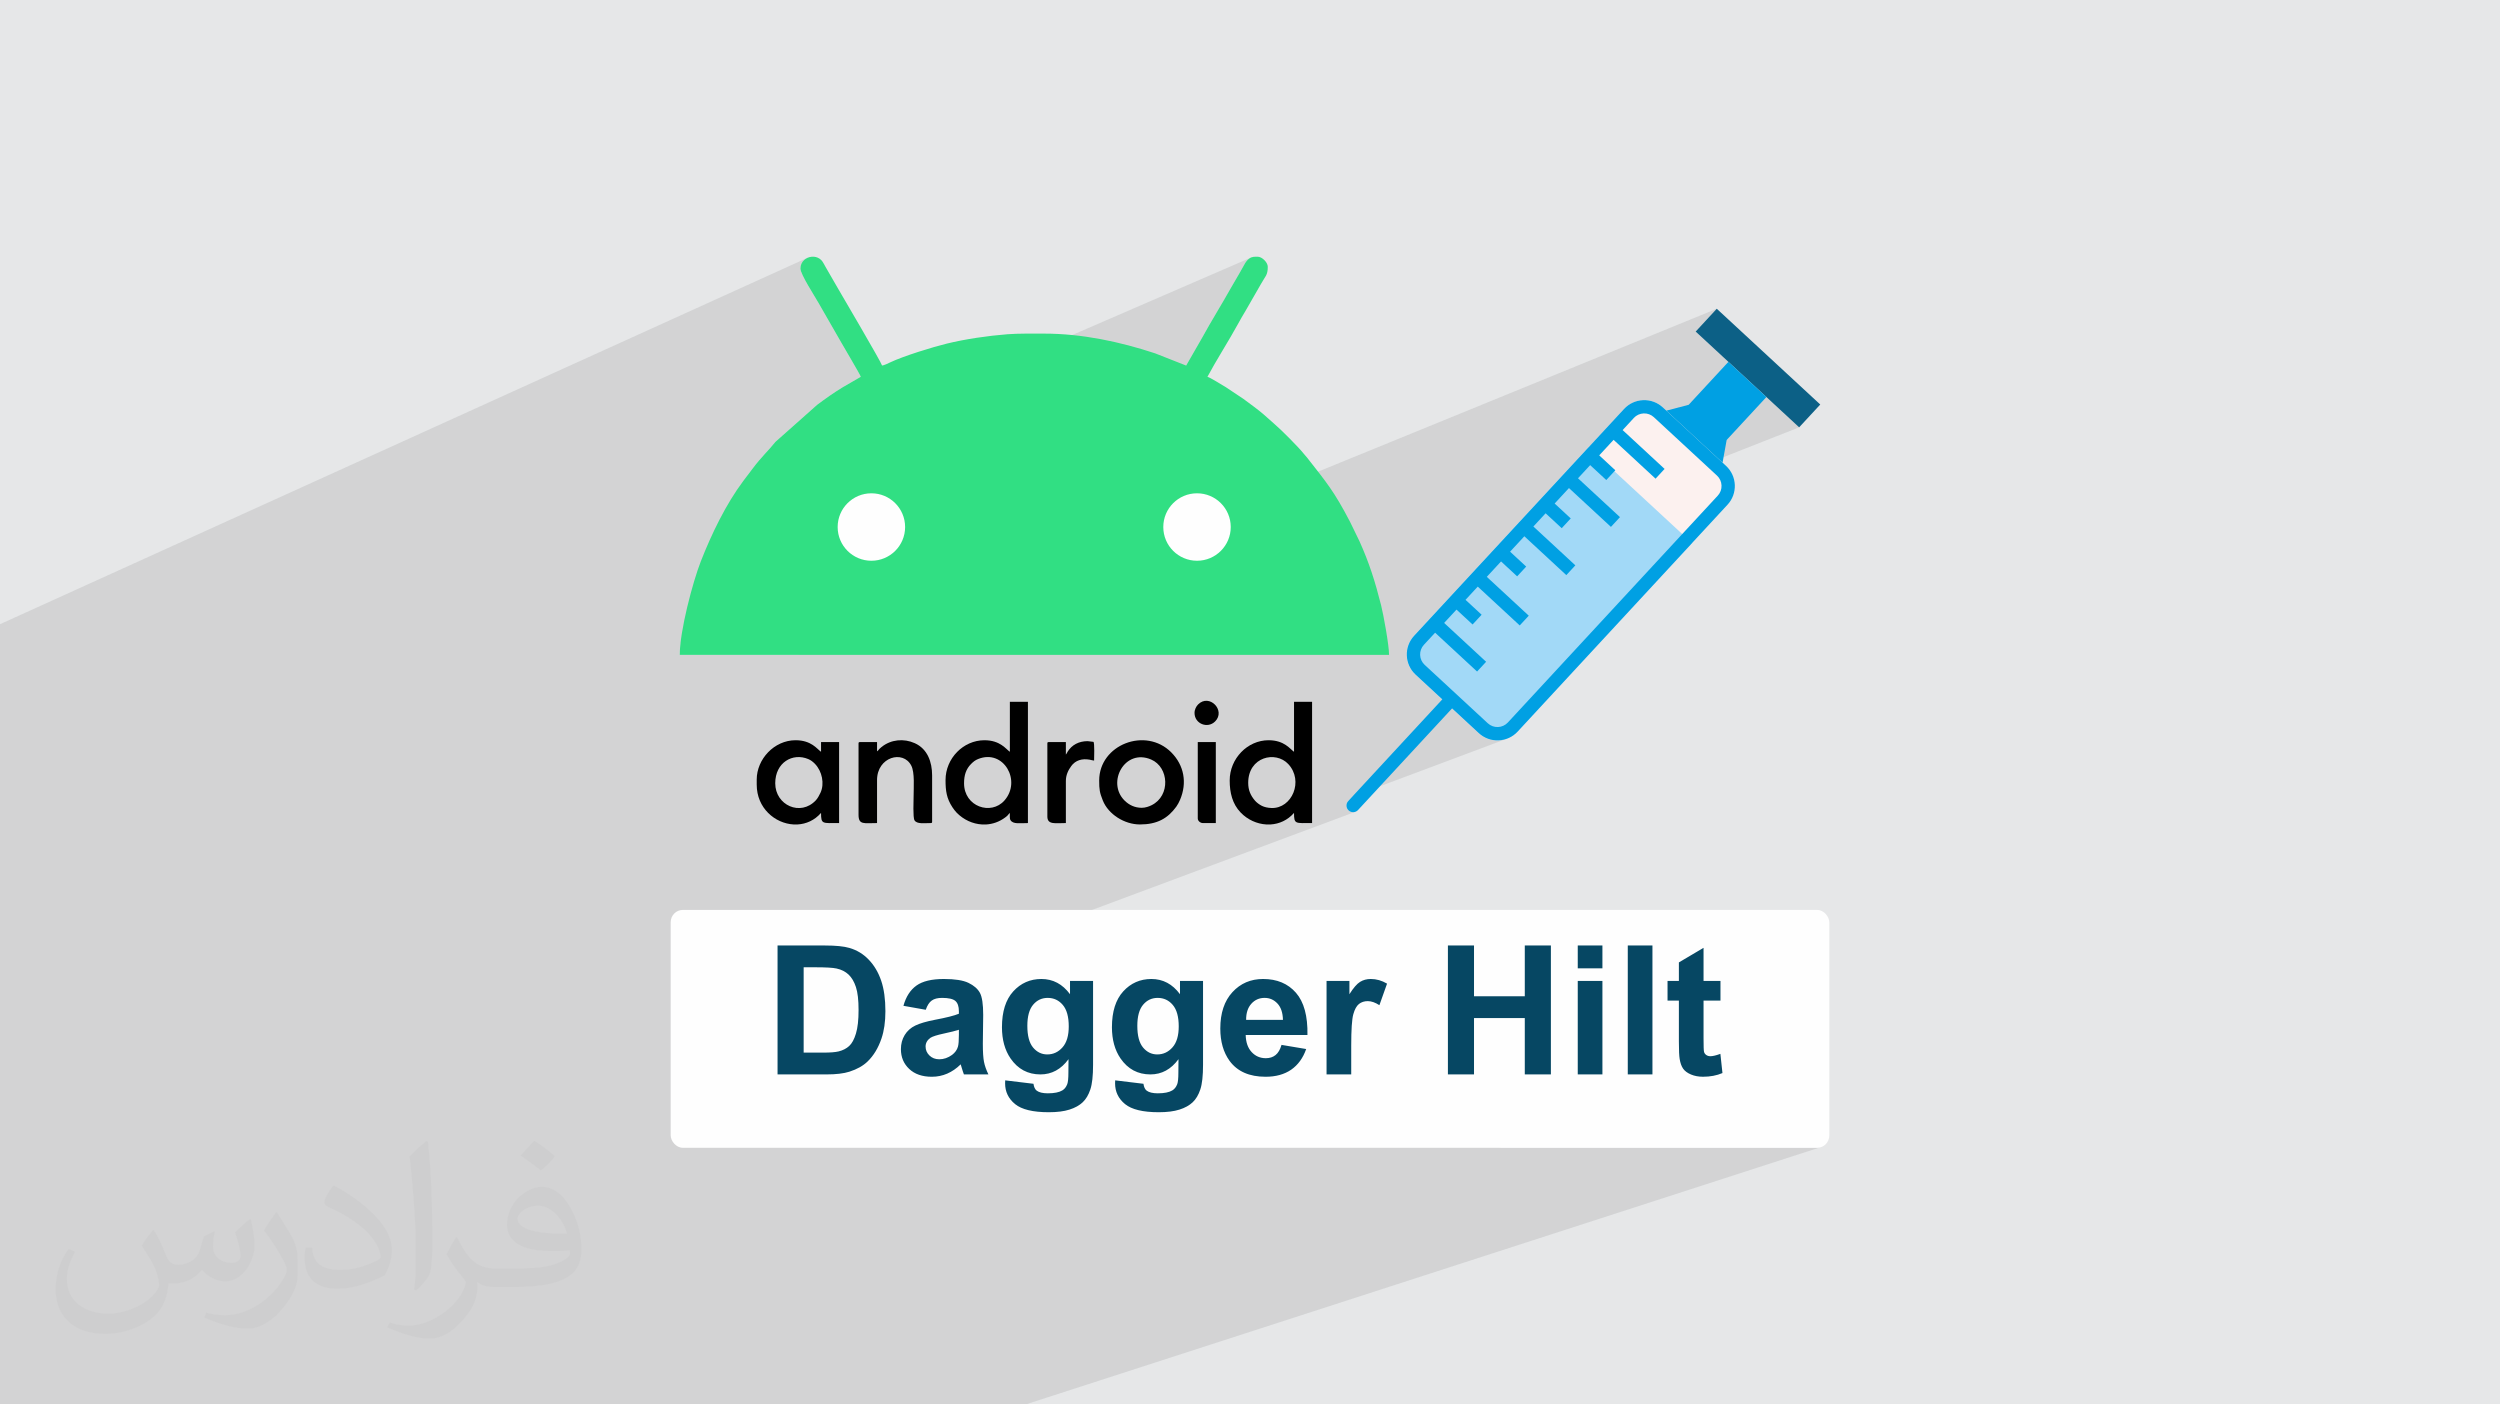 <?xml version="1.0" encoding="UTF-8"?>
<!DOCTYPE svg PUBLIC "-//W3C//DTD SVG 1.1//EN" "http://www.w3.org/Graphics/SVG/1.1/DTD/svg11.dtd">
<!-- Creator: CorelDRAW 2020 (64-Bit) -->
<svg xmlns="http://www.w3.org/2000/svg" xml:space="preserve" width="94.192mm" height="52.917mm" version="1.1" style="shape-rendering:geometricPrecision; text-rendering:geometricPrecision; image-rendering:optimizeQuality; fill-rule:evenodd; clip-rule:evenodd"
viewBox="0 0 9404.92 5283.66"
 xmlns:xlink="http://www.w3.org/1999/xlink"
 xmlns:xodm="http://www.corel.com/coreldraw/odm/2003">
 <defs>
  <style type="text/css">
   <![CDATA[
    .fil10 {fill:#FEFEFE}
    .fil3 {fill:black}
    .fil4 {fill:#31DF83}
    .fil0 {fill:#E6E7E8}
    .fil5 {fill:#FEFEFE}
    .fil9 {fill:#A2D9F7;fill-rule:nonzero}
    .fil7 {fill:#0C6086;fill-rule:nonzero}
    .fil11 {fill:#064763;fill-rule:nonzero}
    .fil8 {fill:#00A0E3;fill-rule:nonzero}
    .fil6 {fill:#FCF1EF;fill-rule:nonzero}
    .fil2 {fill:#373435;fill-opacity:0.031}
    .fil1 {fill:#2B2A29;fill-opacity:0.102}
   ]]>
  </style>
 </defs>
 <g id="Layer_x0020_1">
  <polygon class="fil0" points="-0,0 9404.92,0 9404.92,5283.66 -0,5283.66 "/>
  <path class="fil1" d="M-0 5192.36l0 -3.16 0 -6.64 0 -18.35 0 -26.67 0 -15.01 0 -6.57 0 -2.27 0 -30.96 0 -7.46 0 -17.89 0 -71.86 0 -31.35 0 -12.62 0 -3.23 0 -14.39 0 -13.38 0 -9.53 0 -0.01 0 -0.03 0 -3.54 0 -5.34 0 -1.1 0 -4.14 0 -3.81 0 -27.56 0 -6.28 0 -4.16 0 -16.25 0 -8.79 0 -3.77 0 -12.33 0 -21.61 0 -0.48 0 -39.35 0 -4.93 0 -7.86 0 -13.37 0 -19.11 0 -0.67 0 -13.07 0 -2.44 0 -0.48 0 -7.89 0 -5.07 0 -17.72 0 -18.85 0 -1.38 0 -24.18 0 -2.63 0 -17.26 0 -1.52 0 -0.01 0 -1.8 0 -18.49 0 -9.06 0 -4.85 0 -11.08 0 -4.11 0 -1.84 0 -1.2 0 -1.25 0 -1.77 0 -1.25 0 -1.02 0 -1.67 0 -4.49 0 -8.78 0 -7.03 0 -1.81 0 -4.39 0 -4.77 0 -5.47 0 -1.02 0 -1.97 0 -9.02 0 -2.62 0 -0.19 0 -14.41 0 -1.9 0 -0.59 0 -0.65 0 -0.64 0 -1.98 0 -1.28 0 -2.08 0 -7.64 0 -3.93 0 -6.22 0 -0.91 0 -0.89 0 -4.53 0 -0.67 0 -4.71 0 -13.44 0 -1.25 0 -2.86 0 -0.62 0 -1.92 0 -1.51 0 -3.86 0 -0.05 0 -10.12 0 -0.3 0 -5.4 0 -0.47 0 -3.56 0 -10.6 0 -0.01 0 -5.8 0 -4.41 0 -12.15 0 -1.22 0 -3.49 0 -2.85 0 -0.48 0 -2.43 0 -2.04 0 -2.4 0 -7.71 0 -12.17 0 -5.51 0 -4.72 0 -7.23 0 -0.75 0 -6.35 0 -5.32 0 -0.08 0 -1.36 0 -1.17 0 -1.11 0 -16.42 0 -1.11 0 -18.41 0 -0.27 0 -2.37 0 -1.43 0 -4.26 0 -4.93 0 -14.78 0 -4.54 0 -5.13 0 -17.6 0 -1.97 0 -1.91 0 -19.63 0 -7.64 0 -11.26 0 -7.5 0 -1.12 0 -4.98 0 -13.43 0 -14.72 0 -1.11 0 -7.5 0 -1.72 0 -3.54 0 -2.43 0 -8.03 0 -1.5 0 -0.37 0 -5.87 0 -1.09 0 -2.59 0 -6.03 0 -10.29 0 -7.73 0 -4.62 0 -2.1 0 -34.23 0 -8.92 0 -0.01 0 -7 0 -1.04 0 -40.44 0 -20.27 0 -25.37 0 -49.39 0 -1.09 0 -43.46 0 -91.94 0 -8.91 0 -169.59 0 -38.72 0 -21.47 0 -66.74 0 -131.15 0 -11.47 0 -9.35 0 -9.83 0 -6.23 0 -33.43 0 -122.55 0 -16.58 0 -17.44 0 -16.89 0 -7.94 0 -8.37 0 -3.9 0 -16.11 0 -58.95 0 -64.77 0 -21.81 0 -8.58 0 -4.78 0 -0.38 0 -0.19 0 -139.84 0 -173.16 0 -145.05 0 -25.89 3038.19 -1378.56 -7.29 3.92 -6.48 5.14 -5.44 6.3 -4.17 7.39 -2.68 8.43 -0.94 9.39 0.62 4.79 1.75 6.05 2.76 7.14 3.6 8.05 4.31 8.77 4.89 9.33 5.33 9.69 5.62 9.9 5.77 9.9 5.77 9.75 5.65 9.4 5.38 8.88 4.96 8.19 4.42 7.31 3.71 6.26 2.89 5.02 86.88 151.25 2.29 4.08 3.34 5.83 4.24 7.3 4.98 8.51 5.54 9.47 5.96 10.15 6.2 10.58 6.28 10.76 6.21 10.66 5.96 10.32 5.57 9.71 4.99 8.84 4.27 7.7 3.37 6.31 1.24 2.47 122.64 -53.8 -9.91 4.55 -3.05 1.48 -3.65 1.75 -4.05 1.89 -4.26 1.89 -97.46 42.76 0.84 1.68 1.11 2.74 -67.71 39.12 -12.99 8.08 -12.44 8 -12.05 7.98 -11.77 8.03 -11.64 8.16 -11.63 8.34 -11.77 8.61 -12.04 8.93 -156.74 139.24 -9.96 12.07 -10.01 11.44 -10.16 11.24 -10.43 11.43 -10.79 12.04 -11.28 13.06 -11.87 14.48 -12.57 16.31 -19.52 25.98 1897.38 -822 -3.93 1.73 -3.98 2.42 -4.08 3.23 -4.24 4.14 -2.56 2.95 -2.28 3.04 -2.08 3.13 -1.95 3.21 -1.86 3.29 -1.85 3.34 -1.9 3.4 -2.02 3.46 -1.94 3.26 -1.84 3.17 -1.78 3.12 -1.74 3.11 -1.74 3.12 -1.75 3.18 -1.81 3.27 -1.88 3.39 -2.01 3.54 -1.94 3.34 -1.9 3.22 -1.89 3.15 -1.89 3.17 -1.93 3.25 -1.98 3.4 -2.06 3.63 -1.89 3.32 -1.85 3.2 -1.83 3.1 -1.81 3.06 -1.81 3.05 -1.83 3.11 -1.84 3.19 -1.89 3.32 -6.31 11.2 -6.52 11.42 -6.69 11.59 -6.83 11.74 -6.95 11.86 -7.02 11.93 -7.07 11.98 -7.08 11.99 -7.05 11.98 -7.01 11.92 -6.92 11.83 -6.8 11.71 -6.65 11.56 -6.46 11.38 -6.25 11.15 -6 10.9 -60.85 106.06 -1145.15 486.7 10.43 3.82 11.09 5.34 10.46 6.35 9.77 7.31 9.01 8.19 8.19 9.01 7.31 9.77 6.35 10.46 5.34 11.09 4.27 11.65 3.13 12.16 1.92 12.6 0.66 12.97 -0.66 12.97 -1.92 12.6 -3.13 12.16 -4.27 11.65 -5.34 11.09 -6.35 10.46 -7.31 9.77 -8.19 9.01 -9.01 8.19 -9.77 7.31 -10.46 6.35 -11.09 5.34 -767.56 320.98 -0.61 5.52 -0.92 10.06 -0.68 9.62 -0.41 9.14 -0.14 8.62 444.71 0 1451.86 -597.75 11.65 -4.27 12.16 -3.13 12.6 -1.92 12.97 -0.66 12.97 0.66 12.6 1.92 12.16 3.13 11.65 4.27 11.09 5.34 10.46 6.35 9.77 7.31 9.01 8.19 8.19 9.01 7.31 9.77 2.77 4.55 1847.28 -754.76 -79.43 85.85 123.16 113.97 0.01 0 -0.01 0.01 266.17 246.3 -302.75 119.24 14.7 13.6 -310.07 121.97 195.2 180.63 -656.16 709.05 -7.57 7.39 -8.12 6.47 -8.6 5.54 -9.01 4.61 -9.33 3.68 -0.41 0.15 0.43 -0.12 -0.14 0.05 0.15 -0.04 -579 216.74 -15.62 16.87 -1.65 1.97 -1.42 2.08 -1.17 2.19 -0.95 2.26 -0.71 2.32 -0.48 2.37 -0.26 2.4 -0.02 2.4 0.21 2.4 0.44 2.37 0.66 2.32 0.9 2.26 1.12 2.19 1.34 2.08 1.57 1.97 1.8 1.84 4.04 3.05 4.43 2.13 4.69 1.19 4.79 0.28 4.75 -0.65 4.58 -1.55 -1778.33 662.75 0.99 4.58 1.3 6.74 1.18 6.92 1.05 7.08 0.93 7.24 150.67 -56.01 12.37 -3.47 13.43 -2.71 14.48 -1.93 15.54 -1.16 16.57 -0.39 15.05 0.23 14.05 0.68 13.08 1.15 12.08 1.6 11.09 2.06 10.1 2.53 9.11 2.99 8.12 3.45 7.3 3.8 6.75 4.05 6.2 4.29 5.63 4.54 5.07 4.79 4.51 5.04 3.94 5.29 3.38 5.54 2.9 6.26 2.52 7.44 1.72 6.91 179.7 -66.08 14.22 -3.65 14.86 -2.19 15.52 -0.73 15.95 0.9 15.23 2.68 14.52 4.47 13.81 6.26 10.95 6.73 37.12 -13.59 86.71 0 0 62.7 174.87 -63.57 14.22 -3.65 14.86 -2.19 15.52 -0.73 15.95 0.9 15.23 2.68 14.52 4.47 13.81 6.26 10.8 6.63 37.27 -13.49 86.7 0 0 62.93 169.45 -60.91 7.5 -2.52 7.69 -2.13 7.87 -1.74 8.07 -1.36 8.25 -0.97 8.44 -0.58 8.63 -0.19 9.66 0.2 9.4 0.61 9.14 1.01 8.88 1.42 8.63 1.83 8.37 2.23 8.12 2.63 7.85 3.05 7.6 3.43 7.34 3.84 7.09 4.25 6.83 4.65 6.57 5.06 6.31 5.47 6.06 5.87 3.49 3.78 117.45 -41.89 81.55 0 374.98 -133.44 98.21 0 0 67.46 191.02 -67.46 98.2 0 0 35.5 101.05 -35.5 92.79 0 0 33.35 95.4 -33.35 92.79 0 0 75.47 192.25 -66.66 0 124.63 63.67 0 0 73.84 -63.67 21.72 0 120.64 0.03 10.27 0.08 9.14 0.14 8.01 0.19 6.87 0.25 5.74 0.31 4.6 0.38 3.47 0.43 2.35 0.53 1.74 0.68 1.67 0.82 1.6 0.97 1.52 1.11 1.45 1.27 1.37 1.42 1.3 1.57 1.22 1.65 1.08 1.75 0.94 1.82 0.79 1.92 0.66 2.01 0.51 2.09 0.37 2.2 0.22 2.28 0.07 3.43 -0.14 3.78 -0.41 4.14 -0.7 4.49 -0.97 4.86 -1.25 4.29 -1.27 12.46 -4.18 7.79 72.25 -8.22 3.26 -832.24 277.88 1195.91 0 9.36 -0.95 8.73 -2.73 -2995.67 969.38 -1110.57 0 -1.39 0 -201.11 0 -0.26 0 -22.89 0 -170.05 0 -175.16 0 -159.39 0 -56.32 0 -45.66 0 -88.49 0 -56.01 0 -81.64 0 -37.53 0 -153.8 0 -43.23 0 -18.47 0 -71.88 0 -9.74 0 -29.76 0 -8.41 0 -51.28 0 -4.04 0 -3.98 0 -72.79 0 -28.27 0 -54.81 0 -2.72 0 -37.45 0 -13.36 0 -27.29 0 -44.86 0 -7.49 0 -35.65 0 -6.77 0 -43.88 0 -2.36 0 -32.52 0 -7.47 0 -4.4 0 -70.71 0 -3.81 0 -8.01 0 -4.06 0 -6.15 0 -19.5 0 -42.25 0 -8.61 0 -12.66 0 -20.74 0 -19.46 0 -20.13 0 -3.93 0 -71.74 0 -16.39 0 -42.79 0 -2.72 0 -69.3 0 -14.13 0 -90.3 0 -19.12 0 -3.98 0 -104.86 0 -41.98 0 -3.2 0 -6.72 0 -32.31 0 -37.24 0 -37.72 0 0 -11.91 0 -23.81 0 -39.48 0 -10.02 0 -6.07zm3054.26 -4226.64l0 0z"/>
  <path class="fil2" d="M578.49 4627.69c17.95,27.21 29.6,53.36 40.96,82.43 8.45,16.91 12.93,48.09 52.57,48.09 11.61,0 28.28,-3.42 43.06,-11.61 16.63,-8.73 29.32,-21.94 35.94,-42l15.85 -53.36 38.57 -19.02 2.64 2.64c-5.27,20.09 -6.59,39.36 -6.59,54.43 0,44.63 38.57,61.56 69.22,61.56 17.95,0 34.09,-8.73 34.09,-25.11 0,-21.13 -8.98,-57.06 -20.62,-89.29 17.95,-17.95 35.94,-35.94 56.53,-50.47l3.17 1.6c8.98,38.04 14,75.56 14,100.66 0,24.57 -10.83,51.79 -19.81,69.49 -18.49,34.87 -51.25,62.62 -90.87,62.62 -30.1,0 -63.65,-15.07 -86.66,-43.06l-1.32 0c-21.66,26.96 -55.22,51.25 -108.86,51.25l-16.63 0c-2.64,35.41 -10.29,60.49 -21.94,82.95 -31.95,62.34 -126.81,106.47 -216.1,106.47 -124.17,0 -186.51,-71.59 -186.51,-166.96 0,-58.91 19.27,-113.6 48.88,-152.42l24.29 10.04c-18.49,35.41 -30.91,68.68 -30.91,101.45 0,89.29 72.66,131.83 156.4,131.83 77.68,0 173.83,-49.41 191.28,-106.72 -6.59,-62.62 -30.1,-91.93 -66.04,-148.99 10.83,-19.02 24.83,-38.04 42.28,-58.38l3.17 0 0 0 0 0 -0.02 -0.09zm1432.13 -336.04c26.15,16.39 51.79,35.66 76.87,57.85 -14,19.81 -31.45,37.79 -53.11,53.64 -25.11,-20.34 -50.19,-37.79 -75.84,-56.27 17.42,-19.55 34.62,-38.29 52.04,-55.22l0 0 0 0 0 0 0 0 0 0 0.03 0zm13.47 244.11c-42.28,0 -76.87,27.75 -76.87,48.34 0,44.13 84.53,57.85 185.72,57.31 -12.68,-51.79 -57.06,-105.68 -108.86,-105.68l0.01 0.03zm-94.86 236.19c54.96,0 103.04,-1.6 139.74,-10.83 40.96,-10.29 75.56,-30.91 75.56,-45.17 0,-3.7 0,-8.19 -1.32,-11.89 -22.98,2.11 -49.41,2.11 -72.38,2.11 -74.49,0 -131.55,-16.91 -154.02,-58.66 -5.55,-11.61 -9.51,-24.57 -9.51,-39.36 0,-40.43 17.42,-79.79 48.09,-107 25.61,-22.45 53.89,-36.44 82.67,-36.44 52.04,0 93.51,41.75 122.57,107.54 15.85,35.94 26.68,77.4 26.68,129.72 0,34.87 -9.51,64.19 -31.17,85.85 -40.43,39.11 -114.92,53.89 -229.04,53.89l-51.79 0 0 0 -13.47 0c-28.28,0 -48.62,-5.02 -64.72,-17.42l-2.64 0c0.79,6.59 1.32,12.93 1.32,19.02 0,25.61 -8.45,58.38 -25.61,84.53 -50.72,75.3 -105.68,108.04 -153.24,108.04 -48.09,0 -107,-18.49 -160.11,-42.54l9.51 -18.49c17.17,7.13 40.96,11.89 73.7,11.89 85.85,0 198.66,-82.43 212.66,-163 -3.17,-6.59 -8.98,-15.32 -17.17,-24.57 -25.11,-29.85 -40.96,-54.68 -55.75,-80.83 12.68,-25.11 24.29,-45.17 35.13,-63.4l4.49 -0.53c36.72,74.77 69.99,117.55 144.23,117.55l11.61 0 0 0 53.89 0 0 0 0 0 0 0 0 0 0 0 0.09 0.01zm-371.98 79c6.34,-34.34 6.87,-72.91 6.87,-108.86l0 -53.36c0,-99.6 -12.68,-244.36 -22.98,-338.68 17.95,-19.27 43.06,-42 62.87,-57.31l5.81 1.6c13.47,118.62 16.63,256 16.63,383.06 0,33.3 -1.32,65.79 -4.49,89.55 -1.85,30.1 -19.27,52.83 -56.53,87.7l-8.19 -3.7zm-382.8 -157.19c1.85,46.77 24.83,83.49 105.15,83.49 49.93,0 92.19,-12.93 138.96,-35.13 8.45,-3.7 12.93,-8.73 12.93,-12.93 0,-29.32 -22.45,-68.15 -60.23,-103.55 -36.72,-33.3 -85.34,-62.62 -130.76,-82.18 -15.6,-6.59 -20.62,-13.47 -20.62,-20.09 0,-13.47 17.95,-41.75 32.77,-62.09l5.02 -0.53c52.04,27.21 110.17,67.64 153.24,112.53 39.11,41.47 63.4,83.49 63.4,129.19 0,33.81 -10.29,65.51 -26.96,95.11 -57.06,28.79 -117.83,50.72 -178.06,50.72 -73.17,0 -123.1,-34.34 -123.1,-114.92 0,-8.73 0,-22.19 3.17,-39.64l25.11 0 0 0 0 0 0 0 0 0 0 0 -0.02 0zm-132.37 -132.9l45.45 73.45c16.63,27.21 32.23,56.81 32.23,103.55l0 59.7c0,48.34 -30.91,100.13 -80.83,151.38 -39.11,34.62 -73.7,49.41 -105.68,49.41 -47.55,0 -101.98,-14.79 -164.85,-41.75l7.13 -18.49c19.81,5.27 42.79,9.77 71.06,9.77 90.36,-0.53 182.8,-66.57 225.08,-147.15 5.02,-9.26 6.87,-17.95 6.87,-24.04 0,-9.26 -5.02,-19.55 -8.98,-28.79 -22.98,-43.31 -48.62,-82.95 -76.87,-119.68 14.79,-23.25 29.6,-45.7 45.7,-67.9l3.7 0.53 0 0 0 0 0 0 0 0 0 0 -0.02 0.01z"/>
  <g id="_3022884268784">
   <g>
    <path class="fil3" d="M3626.74 2946.63c0,-30.96 7.71,-53.96 26.52,-72.71 8.11,-8.07 14.9,-13.9 26.66,-18.61 95.64,-38.4 164.01,82.27 98.71,156.16 -50.32,56.96 -151.89,23.56 -151.89,-64.84zm83.16 154.95l-15.81 0c-34.76,-2.05 -68.74,-17.48 -94.82,-43.93 -5.63,-5.7 -11.76,-13.9 -16.1,-20.46 -22.39,-33.87 -26.09,-62.6 -26.09,-102.74 0,-81.38 66.76,-149.72 146.25,-149.72 59.87,0 81.28,33.82 95.76,43.52l0 -188.04 67.9 0 0 456.15c-29.25,0 -55.65,5.11 -65.56,-11.04 -3.84,-6.26 -2.34,-18.13 -2.34,-27.26 -3.46,2.54 -4.99,5.8 -8.22,9.2 -3.29,3.47 -5.71,5.22 -9.43,7.98 -21.97,16.4 -46.68,24.88 -71.55,26.35z"/>
    <path class="fil3" d="M4695.72 2944.88c0,-97.58 102.85,-121.73 150.66,-70.57 59.18,63.32 13.94,168.09 -63.14,165.36 -13.97,-0.49 -26.75,-3.39 -36.48,-8.28 -8.78,-4.4 -19.57,-12.34 -25.68,-19.58 -16.13,-19.09 -25.35,-38.7 -25.35,-66.93zm84.01 156.69l-16.08 0c-35.28,-2.1 -70.23,-17.8 -96.25,-44.79 -31.39,-32.56 -41.32,-74.97 -41.32,-120.61 0,-82.66 66.99,-151.46 146.24,-151.46 59.94,0 81.24,33.8 95.77,43.52l0 -188.04 67.9 0 0 456.15c-63.3,0 -67.9,5.21 -67.9,-38.3 -24.08,27.7 -55.81,41.59 -88.36,43.52z"/>
    <path class="fil3" d="M2916.4 2946.63c0,-78.3 65.66,-115.73 124.15,-91.07 9.89,4.16 17.23,9.93 24.54,17.24 0.25,0.25 0.62,0.61 0.87,0.88 26.77,27.81 36.61,74.87 20.51,108.96 -4.58,9.7 -10.53,20.78 -17.27,28.01 -57.66,61.77 -152.8,18.6 -152.8,-64.01zm83.85 154.95l-14.78 0c-70.1,-3.84 -138.72,-61.66 -138.72,-149.73l0 -19.14c0,-76.77 65.73,-147.99 146.25,-147.99 59.93,0 81.23,33.8 95.76,43.52l0 -36.56 67.91 0 0 304.68c-63.3,0 -67.91,5.21 -67.91,-38.3 -24.36,28.04 -56.1,41.74 -88.51,43.52z"/>
    <path class="fil3" d="M4295.29 3038.9c-26.39,0 -47.99,-10.64 -64.86,-27.41 -68.29,-67.86 0.64,-197.04 100.21,-154.18 67.13,28.91 73.5,135.98 1.82,171.74 -9.78,4.88 -23.45,9.85 -37.16,9.85zm-160.18 -102.72c0,34.54 1.74,45.21 13.65,75.15 20.72,52.05 81.4,90.25 139.56,90.25 64.7,0 104.63,-22.62 136.82,-66.88 5.4,-7.42 10.38,-16.96 14.18,-25.86 27.18,-63.77 15.37,-129.75 -33.04,-178.43 -96.46,-97.03 -271.17,-29.02 -271.17,105.77z"/>
    <path class="fil3" d="M3299.42 2826.49l0 -34.82 -64.41 0c-4.01,0 -5.23,1.21 -5.23,5.23l0 268.11c0,39.17 20.45,31.33 69.64,31.33l0 -161.91c0,-86.71 98.02,-114.4 128.89,-54.03 13.33,26.07 8.65,82.61 8.65,114.97 0,15.09 -3.15,80.06 3.4,90.61 9.23,14.87 36.25,10.36 61.02,10.36 4,0 5.22,-1.22 5.22,-5.22l0 -174.11c0,-50.35 -17.25,-99.58 -65.13,-121.16 -41.42,-18.66 -89.57,-14.26 -125.2,14.41 -14.14,11.36 -8.97,10.93 -16.85,16.22z"/>
    <path class="fil3" d="M4009.76 2838.68l0 -47.01 -64.41 0c-4.02,0 -5.22,1.21 -5.22,5.23l0 275.07c0,31.66 30.91,24.37 69.63,24.37l0 -158.43c0,-21.85 8.62,-40.3 20.38,-56.23 15.8,-21.42 40.24,-28.82 68.46,-23.89 6.59,1.15 11.1,3.01 17.37,3.52 0,-7.58 2.46,-67.51 -2.59,-70.54 -0.73,-0.44 -19.85,-2.59 -21.8,-2.59 -32.88,0 -59.32,13.98 -75.24,39.67 -1.39,2.26 -1.95,3.59 -3.11,5.61l-1.28 2.2c-2.02,3.14 -0.64,1.22 -2.21,3.02z"/>
    <path class="fil3" d="M4505.95 3078.94c0,9.64 10.04,17.41 19.15,17.41l48.75 0 0 -304.68 -67.9 0 0 287.27z"/>
    <path class="fil3" d="M4493.77 2681.99c0,40.82 48.98,60.33 77.36,32.1 41.29,-41.05 -21.62,-106.46 -63.95,-63.95 -6.87,6.89 -13.41,18.9 -13.41,31.85z"/>
    <path class="fil4" d="M4393.23 1987.21c0,-30.29 0.47,-52.25 21.7,-78.44 74.37,-91.8 198.62,-24.55 198.62,56.19 0,23.57 0.78,41.32 -11.18,62.25 -37.96,66.47 -116.09,79.96 -174.86,30.32 -6.01,-5.08 -18.08,-21.52 -22.27,-28.93 -5.23,-9.28 -12.01,-27.96 -12.01,-41.4zm-1338.97 -1021.49l7.18 0c10.24,0.76 20.3,4.85 28.22,12.78 6.28,6.31 11.12,17.53 16.27,26.02l45.59 79.03c13.97,24.26 163.81,278.85 166.8,291.66 7.68,-0.64 23.24,-8.43 30.41,-11.88 49.02,-23.61 161.65,-58.21 212.15,-70.49 71.67,-17.42 153.94,-29.55 229.36,-35.46 40,-3.14 97.05,-2.35 137.86,-2.35 141.83,0 284.73,30.36 417.56,74.28l116.56 45.9 60.85 -106.06c31.28,-57.42 74.57,-127.04 107.61,-186.18 5.08,-9.1 9.64,-16.23 14.73,-25.33 5.61,-10.06 10.12,-16.89 15.58,-26.7 5.14,-9.26 9.15,-16.75 14.46,-25.59 5.58,-9.3 9.26,-18.1 16.48,-25.81 11.57,-12.38 20.85,-13.71 32.71,-13.82l6.88 0c16.32,0 37.83,21.51 37.83,37.82 0,32.77 -9.62,35.36 -25.94,65.31l-57.65 100.35c-10.2,16.85 -18.99,32.11 -28.45,49.46 -32.9,60.41 -84.15,140.61 -114.96,198.84 9.69,2.25 57.58,32.13 69.71,39.34l65.43 43.6c22.88,17.12 55.47,40.36 76.77,58.98l42.45 37.68c22.09,18.45 90.24,87.06 107.11,108.76 5.05,6.51 7.97,8.69 13.35,15.58 73.02,93.29 101.52,126.12 161.5,241.33l35.68 73.38c36.81,81.97 58.55,150.36 81.43,241.26 8.65,34.38 29.8,149.12 29.8,186.07l-2668.37 0c0,-88.98 48.51,-273.18 79.47,-352.29 40.24,-102.78 94.36,-214.66 159.27,-301.4l34.37 -45.75c34.55,-46.29 60.48,-68.71 87.1,-102.08l156.74 -139.24c32.58,-24.31 60.88,-44.38 96.34,-66.11l67.71 -39.12c-2.41,-9.04 -63.57,-110.9 -72.67,-127.62l-86.88 -151.25c-12.91,-23.2 -67.45,-106.52 -67.45,-128.4 0,-26.27 20.93,-42.89 43.06,-44.51l0 0zm112.72 1008.14c0,-58.67 49.26,-109.04 113.51,-109.04 59.49,0 109.04,51.08 109.04,111.28 0,98.66 -119.37,148.42 -189.76,78.48 -18.73,-18.61 -32.79,-44.29 -32.79,-80.72z"/>
    <circle class="fil5" cx="3278.12" cy="1982.64" r="126.88"/>
    <circle class="fil5" cx="4503.14" cy="1982.64" r="126.88"/>
    <path class="fil6" d="M6255.76 1532.74l237.55 219.81c41.92,38.78 44.44,104.21 5.67,146.14l-789.7 853.44c-38.78,41.93 -104.21,44.45 -146.13,5.66l-237.55 -219.8c-41.92,-38.79 -44.45,-104.22 -5.67,-146.13l789.71 -853.45c38.78,-41.92 104.2,-44.45 146.12,-5.67z"/>
    <polygon class="fil7" points="6378.97,1247.34 6768.3,1607.62 6847.73,1521.76 6458.4,1161.49 "/>
    <polygon class="fil8" points="6268.82,1544.83 6352.69,1522.84 6502.15,1361.31 6645.12,1493.62 6495.66,1655.15 6480.25,1740.46 "/>
    <path class="fil9" d="M5976.05 1682.79l-656.17 709.04c-38.76,41.9 -36.23,107.36 5.67,146.12l237.56 219.81c41.96,38.84 107.34,36.23 146.11,-5.66l656.16 -709.05 -389.33 -360.25z"/>
    <path class="fil8" d="M6146.36 1572.41l-42.1 45.51 157.88 146.11 -33.98 36.73 -157.9 -146.11 -54.06 58.42 60.58 56.07 -33.99 36.72 -60.59 -56.07 -45.82 49.53 157.89 146.11 -33.99 36.74 -157.89 -146.12 -53.84 58.19 60.58 56.06 -33.99 36.72 -60.58 -56.06 -46.03 49.73 157.89 146.12 -33.99 36.73 -157.89 -146.11 -53.65 57.98 60.59 56.06 -34.01 36.73 -60.57 -56.07 -53.63 57.97 157.9 146.1 -33.99 36.72 -157.9 -146.1 -46.04 49.74 60.59 56.05 -34.01 36.73 -60.57 -56.05 -46.43 50.19 157.9 146.11 -33.99 36.73 -157.9 -146.11 -42.21 45.59c-9.68,10.46 -14.69,24.06 -14.15,38.31 0.56,14.22 6.62,27.39 17.08,37.07l237.54 219.81c21.6,19.98 55.41,18.67 75.4,-2.93l789.7 -853.44c9.69,-10.46 14.71,-24.07 14.15,-38.3 -0.55,-14.25 -6.61,-27.41 -17.06,-37.09l-237.55 -219.81c-10.47,-9.68 -24.06,-14.71 -38.29,-14.14 -14.26,0.54 -27.43,6.61 -37.1,17.06zm109.38 -39.67l237.55 219.81c20.96,19.39 32.07,45.45 33.1,71.9 1.02,26.43 -8.04,53.27 -27.43,74.24l-789.7 853.44c-38.78,41.92 -104.21,44.45 -146.13,5.66l-100.41 -92.9 -353.97 382.55c-9.39,10.15 -25.22,10.75 -35.36,1.38 -5.08,-4.7 -7.78,-11 -8.03,-17.4 -0.24,-6.39 1.94,-12.89 6.65,-17.96l353.98 -382.56 -100.42 -92.9c-20.96,-19.39 -32.06,-45.44 -33.11,-71.9 -1.01,-26.43 8.06,-53.28 27.44,-74.22l122.61 -132.53 0 0 34 -36.74 0 0.01 633.1 -684.19c38.78,-41.92 104.2,-44.45 146.12,-5.67z"/>
   </g>
   <g>
    <rect class="fil10" x="2523.09" y="3423.1" width="4358.74" height="894.85" rx="45.48" ry="46.59"/>
    <path class="fil11" d="M2925.12 3556.92l178.59 0c40.3,0 71,3.05 92.12,9.27 28.34,8.35 52.72,23.24 72.93,44.7 20.32,21.34 35.67,47.52 46.28,78.57 10.5,30.92 15.81,69.2 15.81,114.59 0,39.96 -4.97,74.28 -14.9,103.17 -12.08,35.34 -29.36,63.89 -51.82,85.69 -16.93,16.59 -39.85,29.47 -68.64,38.72 -21.56,6.89 -50.35,10.27 -86.47,10.27l-183.9 0 0 -484.99zm98.21 81.97l0 321.05 72.82 0c27.2,0 46.84,-1.58 58.92,-4.62 15.93,-3.95 29.02,-10.72 39.4,-20.21 10.49,-9.49 18.97,-25.06 25.51,-46.74 6.67,-21.68 9.93,-51.36 9.93,-88.85 0,-37.48 -3.27,-66.15 -9.93,-86.25 -6.54,-20.09 -15.81,-35.67 -27.65,-46.96 -11.86,-11.17 -26.88,-18.85 -45.16,-22.8 -13.55,-3.06 -40.3,-4.63 -80.04,-4.63l-43.8 0zm459.35 159.86l-83.99 -14.91c9.49,-34.32 25.86,-59.72 49,-76.2 23.14,-16.48 57.57,-24.72 103.18,-24.72 41.43,0 72.36,4.85 92.68,14.68 20.21,9.83 34.54,22.24 42.8,37.36 8.24,15.14 12.41,42.79 12.41,83.2l-1.36 108.37c0,30.83 1.47,53.63 4.4,68.31 2.94,14.68 8.47,30.37 16.59,47.08l-92.12 0c-2.37,-6.1 -5.41,-15.14 -8.92,-27.1 -1.47,-5.53 -2.6,-9.15 -3.28,-10.83 -15.8,15.58 -32.74,27.2 -50.8,35 -18.05,7.79 -37.24,11.74 -57.68,11.74 -36.02,0 -64.46,-9.83 -85.23,-29.47 -20.77,-19.54 -31.15,-44.37 -31.15,-74.4 0,-19.76 4.74,-37.48 14.22,-53.06 9.49,-15.47 22.69,-27.44 39.85,-35.68 17.04,-8.24 41.66,-15.47 73.83,-21.67 43.35,-8.13 73.49,-15.81 90.2,-22.82l0 -9.37c0,-18.06 -4.4,-30.92 -13.21,-38.72 -8.92,-7.68 -25.62,-11.51 -50.12,-11.51 -16.59,0 -29.47,3.28 -38.72,9.93 -9.37,6.55 -16.81,18.17 -22.58,34.78zm124.63 75.18c-11.85,3.94 -30.7,8.7 -56.55,14.23 -25.74,5.53 -42.68,10.94 -50.58,16.14 -12.08,8.7 -18.17,19.54 -18.17,32.74 0,13.1 4.85,24.27 14.57,33.76 9.71,9.48 22.01,14.22 37.02,14.22 16.71,0 32.73,-5.52 47.98,-16.48 11.17,-8.48 18.63,-18.63 22.13,-30.82 2.38,-7.9 3.61,-23.03 3.61,-45.27l0 -18.51zm174.19 190.33l106.35 12.87c1.81,12.53 5.87,21.11 12.19,25.85 8.92,6.67 22.81,10.04 41.77,10.04 24.27,0 42.45,-3.61 54.64,-10.94 8.13,-4.86 14.34,-12.64 18.51,-23.48 2.83,-7.67 4.29,-22.02 4.29,-42.68l0.45 -51.36c-28,38.27 -63.21,57.35 -105.66,57.35 -47.2,0 -84.67,-19.99 -112.22,-59.84 -21.67,-31.49 -32.51,-70.78 -32.51,-117.63 0,-58.93 14.23,-103.85 42.56,-134.91 28.34,-31.03 63.67,-46.62 105.9,-46.62 43.45,0 79.36,19.08 107.58,57.23l0 -49.78 86.71 0 0 315.19c0,41.43 -3.38,72.48 -10.27,92.91 -6.78,20.55 -16.37,36.57 -28.8,48.32 -12.3,11.63 -28.78,20.89 -49.44,27.43 -20.67,6.67 -46.74,9.93 -78.23,9.93 -59.61,0 -101.84,-10.27 -126.78,-30.7 -24.95,-20.54 -37.37,-46.4 -37.37,-77.89 0,-3.06 0.12,-6.89 0.34,-11.29zm83.31 -205.23c0,37.25 7.23,64.45 21.57,81.73 14.45,17.27 32.28,25.97 53.39,25.97 22.58,0 41.77,-8.93 57.35,-26.64 15.69,-17.73 23.48,-43.92 23.48,-78.69 0,-36.35 -7.46,-63.33 -22.47,-80.94 -14.91,-17.61 -33.87,-26.42 -56.78,-26.42 -22.24,0 -40.53,8.7 -54.98,25.96 -14.34,17.27 -21.57,43.58 -21.57,79.03zm330.43 205.23l106.34 12.87c1.81,12.53 5.87,21.11 12.19,25.85 8.93,6.67 22.82,10.04 41.77,10.04 24.27,0 42.46,-3.61 54.65,-10.94 8.13,-4.86 14.34,-12.64 18.51,-23.48 2.83,-7.67 4.28,-22.02 4.28,-42.68l0.46 -51.36c-28,38.27 -63.21,57.35 -105.67,57.35 -47.19,0 -84.67,-19.99 -112.21,-59.84 -21.68,-31.49 -32.51,-70.78 -32.51,-117.63 0,-58.93 14.22,-103.85 42.56,-134.91 28.34,-31.03 63.67,-46.62 105.9,-46.62 43.45,0 79.36,19.08 107.58,57.23l0 -49.78 86.7 0 0 315.19c0,41.43 -3.38,72.48 -10.26,92.91 -6.78,20.55 -16.38,36.57 -28.8,48.32 -12.3,11.63 -28.79,20.89 -49.45,27.43 -20.66,6.67 -46.73,9.93 -78.23,9.93 -59.61,0 -101.83,-10.27 -126.78,-30.7 -24.95,-20.54 -37.36,-46.4 -37.36,-77.89 0,-3.06 0.11,-6.89 0.34,-11.29zm83.3 -205.23c0,37.25 7.24,64.45 21.58,81.73 14.45,17.27 32.27,25.97 53.39,25.97 22.58,0 41.77,-8.93 57.35,-26.64 15.69,-17.73 23.47,-43.92 23.47,-78.69 0,-36.35 -7.45,-63.33 -22.46,-80.94 -14.91,-17.61 -33.88,-26.42 -56.78,-26.42 -22.25,0 -40.53,8.7 -54.98,25.96 -14.34,17.27 -21.58,43.58 -21.58,79.03zm542.44 71.8l92.8 15.58c-11.85,33.97 -30.71,59.83 -56.33,77.66 -25.73,17.72 -57.91,26.65 -96.4,26.65 -61.08,0 -106.35,-19.99 -135.58,-59.95 -23.13,-32.06 -34.77,-72.48 -34.77,-121.36 0,-58.25 15.24,-103.97 45.6,-136.94 30.37,-33.07 68.87,-49.55 115.38,-49.55 52.16,0 93.37,17.27 123.62,51.82 30.13,34.55 44.59,87.49 43.23,158.83l-232.33 0c0.68,27.55 8.13,49 22.47,64.35 14.23,15.35 32.06,23.03 53.28,23.03 14.56,0 26.76,-3.94 36.57,-11.85 9.94,-7.9 17.38,-20.66 22.47,-38.26zm5.42 -94.16c-0.68,-26.98 -7.56,-47.53 -20.77,-61.53 -13.21,-14.11 -29.25,-21.11 -48.21,-21.11 -20.21,0 -36.91,7.45 -50.12,22.24 -13.21,14.79 -19.64,35 -19.42,60.4l138.52 0zm256.82 205.24l-92.79 0 0 -351.55 86.02 0 0 49.9c14.79,-23.59 28.11,-39.07 39.96,-46.4 11.86,-7.34 25.29,-10.95 40.31,-10.95 21.23,0 41.66,5.87 61.3,17.5l-28.79 81.06c-15.7,-10.16 -30.25,-15.25 -43.68,-15.25 -13.1,0 -24.16,3.61 -33.2,10.72 -9.03,7.23 -16.14,20.1 -21.33,38.83 -5.19,18.74 -7.8,58.02 -7.8,117.75l0 108.38zm363.74 0l0 -484.99 98.21 0 0 191.02 191.02 0 0 -191.02 98.2 0 0 484.99 -98.2 0 0 -212.01 -191.02 0 0 212.01 -98.21 0zm488.48 -398.96l0 -86.03 92.79 0 0 86.03 -92.79 0zm0 398.96l0 -351.55 92.79 0 0 351.55 -92.79 0zm188.19 0l0 -484.99 92.79 0 0 484.99 -92.79 0zm348.71 -351.55l0 73.84 -63.67 0 0 142.35c0,28.9 0.57,45.72 1.81,50.45 1.24,4.74 3.95,8.7 8.36,11.85 4.29,3.06 9.49,4.63 15.7,4.63 8.69,0 21.11,-2.94 37.47,-8.92l7.79 72.25c-21.56,9.26 -45.94,13.89 -73.27,13.89 -16.7,0 -31.71,-2.83 -45.15,-8.48 -13.43,-5.64 -23.25,-12.97 -29.47,-21.9 -6.32,-9.03 -10.61,-21.11 -13.09,-36.46 -1.92,-10.83 -2.94,-32.73 -2.94,-65.81l0 -153.87 -42.68 0 0 -73.84 42.68 0 0 -69.76 92.79 -54.87 0 124.63 63.67 0z"/>
   </g>
  </g>
 </g>
</svg>
